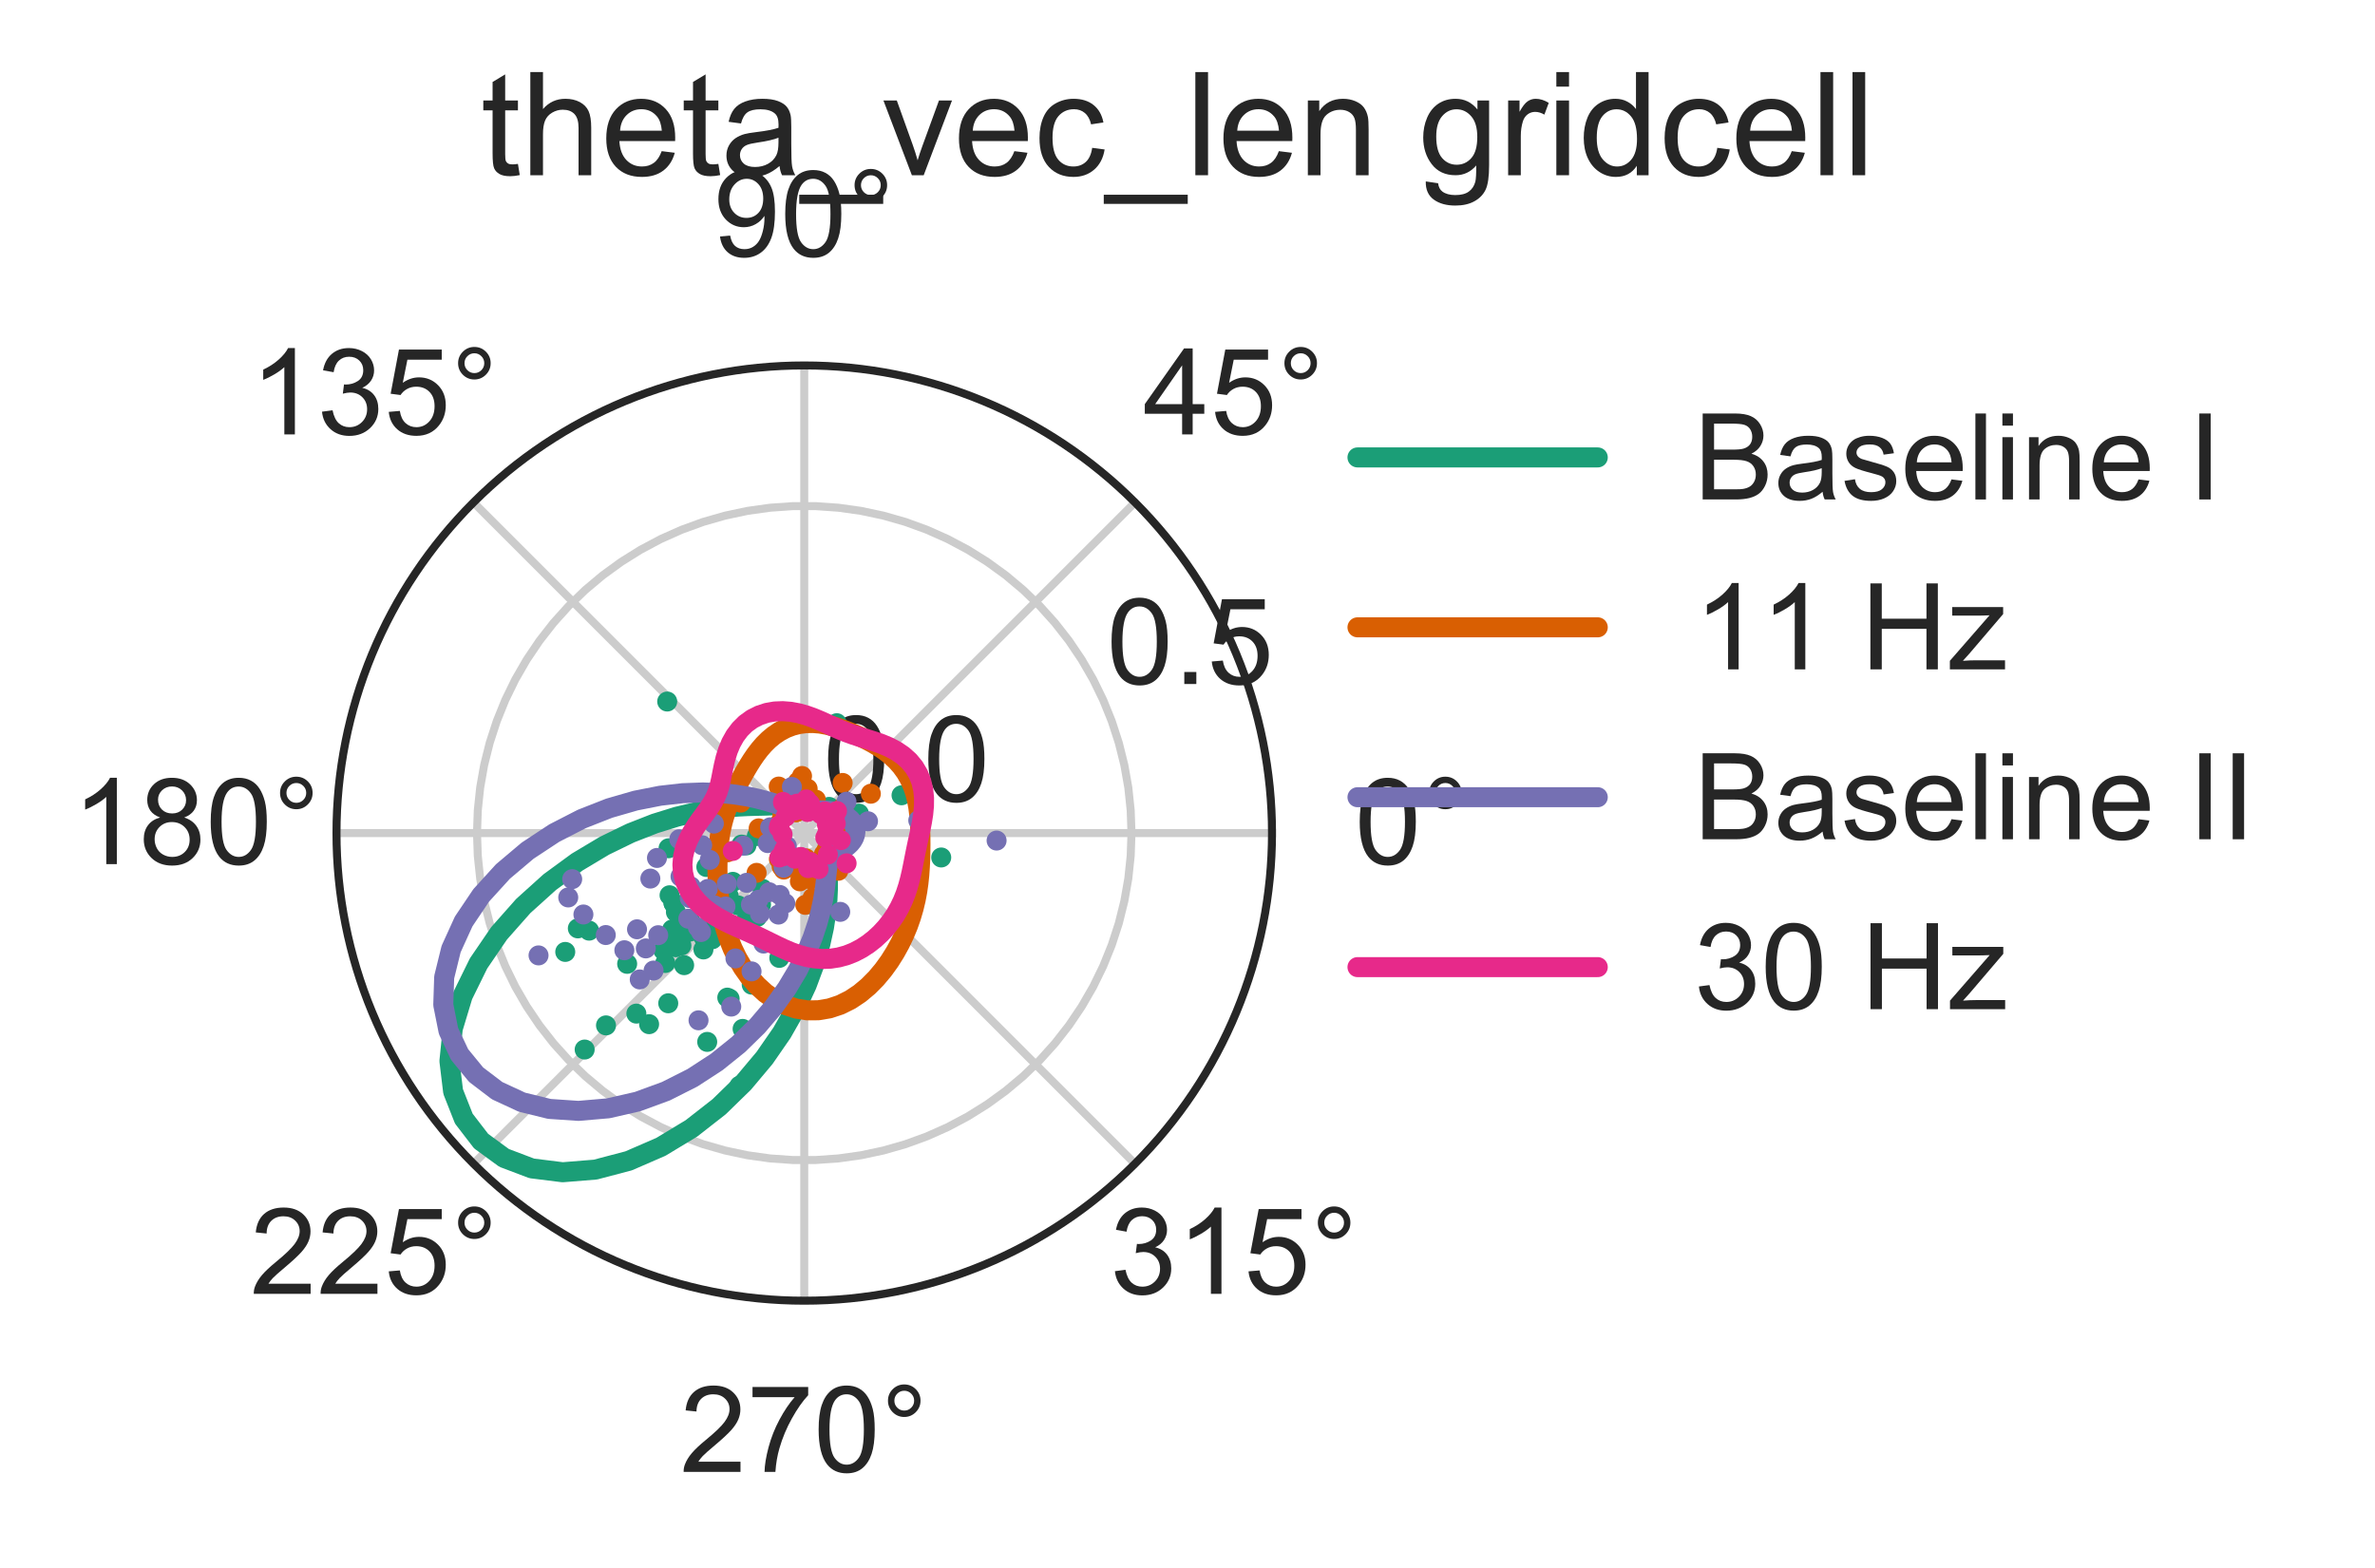 <?xml version="1.0" encoding="utf-8" standalone="no"?>
<!DOCTYPE svg PUBLIC "-//W3C//DTD SVG 1.1//EN"
  "http://www.w3.org/Graphics/SVG/1.1/DTD/svg11.dtd">
<!-- Created with matplotlib (https://matplotlib.org/) -->
<svg height="156.639pt" version="1.1" viewBox="0 0 237.217 156.639" width="237.217pt" xmlns="http://www.w3.org/2000/svg" xmlns:xlink="http://www.w3.org/1999/xlink">
 <defs>
  <style type="text/css">
*{stroke-linecap:butt;stroke-linejoin:round;}
  </style>
 </defs>
 <g id="figure_1">
  <g id="patch_1">
   <path d="M 0 156.639 
L 237.217 156.639 
L 237.217 -0 
L 0 -0 
z
" style="fill:none;"/>
  </g>
  <g id="axes_1">
   <g id="patch_2">
    <path d="M 127.049 83.232 
C 127.049 77.097 125.84 71.021 123.492 65.353 
C 121.145 59.685 117.703 54.534 113.365 50.196 
C 109.027 45.858 103.876 42.416 98.208 40.068 
C 92.54 37.721 86.464 36.512 80.329 36.512 
C 74.194 36.512 68.118 37.721 62.45 40.068 
C 56.782 42.416 51.631 45.858 47.293 50.196 
C 42.954 54.534 39.513 59.685 37.165 65.353 
C 34.817 71.021 33.609 77.097 33.609 83.232 
C 33.609 89.367 34.817 95.443 37.165 101.111 
C 39.513 106.779 42.954 111.93 47.293 116.268 
C 51.631 120.606 56.782 124.048 62.45 126.396 
C 68.118 128.743 74.194 129.952 80.329 129.952 
C 86.464 129.952 92.54 128.743 98.208 126.396 
C 103.876 124.048 109.027 120.606 113.365 116.268 
C 117.703 111.93 121.145 106.779 123.492 101.111 
C 125.84 95.443 127.049 89.367 127.049 83.232 
M 80.329 83.232 
C 80.329 83.232 80.329 83.232 80.329 83.232 
C 80.329 83.232 80.329 83.232 80.329 83.232 
C 80.329 83.232 80.329 83.232 80.329 83.232 
C 80.329 83.232 80.329 83.232 80.329 83.232 
C 80.329 83.232 80.329 83.232 80.329 83.232 
C 80.329 83.232 80.329 83.232 80.329 83.232 
C 80.329 83.232 80.329 83.232 80.329 83.232 
C 80.329 83.232 80.329 83.232 80.329 83.232 
C 80.329 83.232 80.329 83.232 80.329 83.232 
C 80.329 83.232 80.329 83.232 80.329 83.232 
C 80.329 83.232 80.329 83.232 80.329 83.232 
C 80.329 83.232 80.329 83.232 80.329 83.232 
C 80.329 83.232 80.329 83.232 80.329 83.232 
C 80.329 83.232 80.329 83.232 80.329 83.232 
C 80.329 83.232 80.329 83.232 80.329 83.232 
C 80.329 83.232 80.329 83.232 80.329 83.232 
M 127.049 83.232 
z
" style="fill:none;"/>
   </g>
   <g id="matplotlib.axis_1">
    <g id="xtick_1">
     <g id="line2d_1">
      <path clip-path="url(#p07b8da79e9)" d="M 80.329 83.232 
L 127.049 83.232 
" style="fill:none;stroke:#cccccc;stroke-linecap:round;stroke-width:0.8;"/>
     </g>
     <g id="text_1">
      <!-- 0° -->
      <defs>
       <path d="M 4.156 35.297 
Q 4.156 48 6.766 55.734 
Q 9.375 63.484 14.516 67.672 
Q 19.672 71.875 27.484 71.875 
Q 33.25 71.875 37.594 69.547 
Q 41.938 67.234 44.766 62.859 
Q 47.609 58.5 49.219 52.219 
Q 50.828 45.953 50.828 35.297 
Q 50.828 22.703 48.234 14.969 
Q 45.656 7.234 40.5 3 
Q 35.359 -1.219 27.484 -1.219 
Q 17.141 -1.219 11.234 6.203 
Q 4.156 15.141 4.156 35.297 
z
M 13.188 35.297 
Q 13.188 17.672 17.312 11.828 
Q 21.438 6 27.484 6 
Q 33.547 6 37.672 11.859 
Q 41.797 17.719 41.797 35.297 
Q 41.797 52.984 37.672 58.781 
Q 33.547 64.594 27.391 64.594 
Q 21.344 64.594 17.719 59.469 
Q 13.188 52.938 13.188 35.297 
z
" id="ArialMT-48"/>
       <path d="M 6.25 59.281 
Q 6.25 64.891 10.219 68.844 
Q 14.203 72.797 19.781 72.797 
Q 25.438 72.797 29.391 68.844 
Q 33.344 64.891 33.344 59.281 
Q 33.344 53.656 29.359 49.672 
Q 25.391 45.703 19.781 45.703 
Q 14.203 45.703 10.219 49.656 
Q 6.25 53.609 6.25 59.281 
z
M 11.578 59.281 
Q 11.578 55.859 13.984 53.438 
Q 16.406 51.031 19.828 51.031 
Q 23.188 51.031 25.609 53.438 
Q 28.031 55.859 28.031 59.281 
Q 28.031 62.703 25.609 65.109 
Q 23.188 67.531 19.828 67.531 
Q 16.406 67.531 13.984 65.109 
Q 11.578 62.703 11.578 59.281 
z
" id="ArialMT-176"/>
      </defs>
      <g style="fill:#262626;" transform="translate(135.313 86.334)scale(0.12 -0.12)">
       <use xlink:href="#ArialMT-48"/>
       <use x="55.615" xlink:href="#ArialMT-176"/>
      </g>
     </g>
    </g>
    <g id="xtick_2">
     <g id="line2d_2">
      <path clip-path="url(#p07b8da79e9)" d="M 80.329 83.232 
L 113.365 50.196 
" style="fill:none;stroke:#cccccc;stroke-linecap:round;stroke-width:0.8;"/>
     </g>
     <g id="text_2">
      <!-- 45° -->
      <defs>
       <path d="M 32.328 0 
L 32.328 17.141 
L 1.266 17.141 
L 1.266 25.203 
L 33.938 71.578 
L 41.109 71.578 
L 41.109 25.203 
L 50.781 25.203 
L 50.781 17.141 
L 41.109 17.141 
L 41.109 0 
z
M 32.328 25.203 
L 32.328 57.469 
L 9.906 25.203 
z
" id="ArialMT-52"/>
       <path d="M 4.156 18.75 
L 13.375 19.531 
Q 14.406 12.797 18.141 9.391 
Q 21.875 6 27.156 6 
Q 33.5 6 37.891 10.781 
Q 42.281 15.578 42.281 23.484 
Q 42.281 31 38.062 35.344 
Q 33.844 39.703 27 39.703 
Q 22.75 39.703 19.328 37.766 
Q 15.922 35.844 13.969 32.766 
L 5.719 33.844 
L 12.641 70.609 
L 48.25 70.609 
L 48.25 62.203 
L 19.672 62.203 
L 15.828 42.969 
Q 22.266 47.469 29.344 47.469 
Q 38.719 47.469 45.156 40.969 
Q 51.609 34.469 51.609 24.266 
Q 51.609 14.547 45.953 7.469 
Q 39.062 -1.219 27.156 -1.219 
Q 17.391 -1.219 11.203 4.25 
Q 5.031 9.719 4.156 18.75 
z
" id="ArialMT-53"/>
      </defs>
      <g style="fill:#262626;" transform="translate(114.192 43.399)scale(0.12 -0.12)">
       <use xlink:href="#ArialMT-52"/>
       <use x="55.615" xlink:href="#ArialMT-53"/>
       <use x="111.23" xlink:href="#ArialMT-176"/>
      </g>
     </g>
    </g>
    <g id="xtick_3">
     <g id="line2d_3">
      <path clip-path="url(#p07b8da79e9)" d="M 80.329 83.232 
L 80.329 36.512 
" style="fill:none;stroke:#cccccc;stroke-linecap:round;stroke-width:0.8;"/>
     </g>
     <g id="text_3">
      <!-- 90° -->
      <defs>
       <path d="M 5.469 16.547 
L 13.922 17.328 
Q 14.984 11.375 18.016 8.688 
Q 21.047 6 25.781 6 
Q 29.828 6 32.875 7.859 
Q 35.938 9.719 37.891 12.812 
Q 39.844 15.922 41.156 21.188 
Q 42.484 26.469 42.484 31.938 
Q 42.484 32.516 42.438 33.688 
Q 39.797 29.5 35.234 26.875 
Q 30.672 24.266 25.344 24.266 
Q 16.453 24.266 10.297 30.703 
Q 4.156 37.156 4.156 47.703 
Q 4.156 58.594 10.578 65.234 
Q 17 71.875 26.656 71.875 
Q 33.641 71.875 39.422 68.109 
Q 45.219 64.359 48.219 57.391 
Q 51.219 50.438 51.219 37.25 
Q 51.219 23.531 48.234 15.406 
Q 45.266 7.281 39.375 3.031 
Q 33.5 -1.219 25.594 -1.219 
Q 17.188 -1.219 11.859 3.438 
Q 6.547 8.109 5.469 16.547 
z
M 41.453 48.141 
Q 41.453 55.719 37.422 60.156 
Q 33.406 64.594 27.734 64.594 
Q 21.875 64.594 17.531 59.812 
Q 13.188 55.031 13.188 47.406 
Q 13.188 40.578 17.312 36.297 
Q 21.438 32.031 27.484 32.031 
Q 33.594 32.031 37.516 36.297 
Q 41.453 40.578 41.453 48.141 
z
" id="ArialMT-57"/>
      </defs>
      <g style="fill:#262626;" transform="translate(71.257 25.614)scale(0.12 -0.12)">
       <use xlink:href="#ArialMT-57"/>
       <use x="55.615" xlink:href="#ArialMT-48"/>
       <use x="111.23" xlink:href="#ArialMT-176"/>
      </g>
     </g>
    </g>
    <g id="xtick_4">
     <g id="line2d_4">
      <path clip-path="url(#p07b8da79e9)" d="M 80.329 83.232 
L 47.293 50.196 
" style="fill:none;stroke:#cccccc;stroke-linecap:round;stroke-width:0.8;"/>
     </g>
     <g id="text_4">
      <!-- 135° -->
      <defs>
       <path d="M 37.25 0 
L 28.469 0 
L 28.469 56 
Q 25.297 52.984 20.141 49.953 
Q 14.984 46.922 10.891 45.406 
L 10.891 53.906 
Q 18.266 57.375 23.781 62.297 
Q 29.297 67.234 31.594 71.875 
L 37.25 71.875 
z
" id="ArialMT-49"/>
       <path d="M 4.203 18.891 
L 12.984 20.062 
Q 14.5 12.594 18.141 9.297 
Q 21.781 6 27 6 
Q 33.203 6 37.469 10.297 
Q 41.75 14.594 41.75 20.953 
Q 41.75 27 37.797 30.922 
Q 33.844 34.859 27.734 34.859 
Q 25.25 34.859 21.531 33.891 
L 22.516 41.609 
Q 23.391 41.5 23.922 41.5 
Q 29.547 41.5 34.031 44.422 
Q 38.531 47.359 38.531 53.469 
Q 38.531 58.297 35.25 61.469 
Q 31.984 64.656 26.812 64.656 
Q 21.688 64.656 18.266 61.422 
Q 14.844 58.203 13.875 51.766 
L 5.078 53.328 
Q 6.688 62.156 12.391 67.016 
Q 18.109 71.875 26.609 71.875 
Q 32.469 71.875 37.391 69.359 
Q 42.328 66.844 44.938 62.5 
Q 47.562 58.156 47.562 53.266 
Q 47.562 48.641 45.062 44.828 
Q 42.578 41.016 37.703 38.766 
Q 44.047 37.312 47.562 32.688 
Q 51.078 28.078 51.078 21.141 
Q 51.078 11.766 44.234 5.25 
Q 37.406 -1.266 26.953 -1.266 
Q 17.531 -1.266 11.297 4.344 
Q 5.078 9.969 4.203 18.891 
z
" id="ArialMT-51"/>
      </defs>
      <g style="fill:#262626;" transform="translate(24.984 43.399)scale(0.12 -0.12)">
       <use xlink:href="#ArialMT-49"/>
       <use x="55.615" xlink:href="#ArialMT-51"/>
       <use x="111.23" xlink:href="#ArialMT-53"/>
       <use x="166.846" xlink:href="#ArialMT-176"/>
      </g>
     </g>
    </g>
    <g id="xtick_5">
     <g id="line2d_5">
      <path clip-path="url(#p07b8da79e9)" d="M 80.329 83.232 
L 33.609 83.232 
" style="fill:none;stroke:#cccccc;stroke-linecap:round;stroke-width:0.8;"/>
     </g>
     <g id="text_5">
      <!-- 180° -->
      <defs>
       <path d="M 17.672 38.812 
Q 12.203 40.828 9.562 44.531 
Q 6.938 48.25 6.938 53.422 
Q 6.938 61.234 12.547 66.547 
Q 18.172 71.875 27.484 71.875 
Q 36.859 71.875 42.578 66.422 
Q 48.297 60.984 48.297 53.172 
Q 48.297 48.188 45.672 44.5 
Q 43.062 40.828 37.75 38.812 
Q 44.344 36.672 47.781 31.875 
Q 51.219 27.094 51.219 20.453 
Q 51.219 11.281 44.719 5.031 
Q 38.234 -1.219 27.641 -1.219 
Q 17.047 -1.219 10.547 5.047 
Q 4.047 11.328 4.047 20.703 
Q 4.047 27.688 7.594 32.391 
Q 11.141 37.109 17.672 38.812 
z
M 15.922 53.719 
Q 15.922 48.641 19.188 45.406 
Q 22.469 42.188 27.688 42.188 
Q 32.766 42.188 36.016 45.375 
Q 39.266 48.578 39.266 53.219 
Q 39.266 58.062 35.906 61.359 
Q 32.562 64.656 27.594 64.656 
Q 22.562 64.656 19.234 61.422 
Q 15.922 58.203 15.922 53.719 
z
M 13.094 20.656 
Q 13.094 16.891 14.875 13.375 
Q 16.656 9.859 20.172 7.922 
Q 23.688 6 27.734 6 
Q 34.031 6 38.125 10.047 
Q 42.234 14.109 42.234 20.359 
Q 42.234 26.703 38.016 30.859 
Q 33.797 35.016 27.438 35.016 
Q 21.234 35.016 17.156 30.906 
Q 13.094 26.812 13.094 20.656 
z
" id="ArialMT-56"/>
      </defs>
      <g style="fill:#262626;" transform="translate(7.2 86.334)scale(0.12 -0.12)">
       <use xlink:href="#ArialMT-49"/>
       <use x="55.615" xlink:href="#ArialMT-56"/>
       <use x="111.23" xlink:href="#ArialMT-48"/>
       <use x="166.846" xlink:href="#ArialMT-176"/>
      </g>
     </g>
    </g>
    <g id="xtick_6">
     <g id="line2d_6">
      <path clip-path="url(#p07b8da79e9)" d="M 80.329 83.232 
L 47.293 116.268 
" style="fill:none;stroke:#cccccc;stroke-linecap:round;stroke-width:0.8;"/>
     </g>
     <g id="text_6">
      <!-- 225° -->
      <defs>
       <path d="M 50.344 8.453 
L 50.344 0 
L 3.031 0 
Q 2.938 3.172 4.047 6.109 
Q 5.859 10.938 9.828 15.625 
Q 13.812 20.312 21.344 26.469 
Q 33.016 36.031 37.109 41.625 
Q 41.219 47.219 41.219 52.203 
Q 41.219 57.422 37.469 61 
Q 33.734 64.594 27.734 64.594 
Q 21.391 64.594 17.578 60.781 
Q 13.766 56.984 13.719 50.25 
L 4.688 51.172 
Q 5.609 61.281 11.656 66.578 
Q 17.719 71.875 27.938 71.875 
Q 38.234 71.875 44.234 66.156 
Q 50.25 60.453 50.25 52 
Q 50.25 47.703 48.484 43.547 
Q 46.734 39.406 42.656 34.812 
Q 38.578 30.219 29.109 22.219 
Q 21.188 15.578 18.938 13.203 
Q 16.703 10.844 15.234 8.453 
z
" id="ArialMT-50"/>
      </defs>
      <g style="fill:#262626;" transform="translate(24.984 129.27)scale(0.12 -0.12)">
       <use xlink:href="#ArialMT-50"/>
       <use x="55.615" xlink:href="#ArialMT-50"/>
       <use x="111.23" xlink:href="#ArialMT-53"/>
       <use x="166.846" xlink:href="#ArialMT-176"/>
      </g>
     </g>
    </g>
    <g id="xtick_7">
     <g id="line2d_7">
      <path clip-path="url(#p07b8da79e9)" d="M 80.329 83.232 
L 80.329 129.952 
" style="fill:none;stroke:#cccccc;stroke-linecap:round;stroke-width:0.8;"/>
     </g>
     <g id="text_7">
      <!-- 270° -->
      <defs>
       <path d="M 4.734 62.203 
L 4.734 70.656 
L 51.078 70.656 
L 51.078 63.812 
Q 44.234 56.547 37.516 44.484 
Q 30.812 32.422 27.156 19.672 
Q 24.516 10.688 23.781 0 
L 14.75 0 
Q 14.891 8.453 18.062 20.406 
Q 21.234 32.375 27.172 43.484 
Q 33.109 54.594 39.797 62.203 
z
" id="ArialMT-55"/>
      </defs>
      <g style="fill:#262626;" transform="translate(67.92 147.054)scale(0.12 -0.12)">
       <use xlink:href="#ArialMT-50"/>
       <use x="55.615" xlink:href="#ArialMT-55"/>
       <use x="111.23" xlink:href="#ArialMT-48"/>
       <use x="166.846" xlink:href="#ArialMT-176"/>
      </g>
     </g>
    </g>
    <g id="xtick_8">
     <g id="line2d_8">
      <path clip-path="url(#p07b8da79e9)" d="M 80.329 83.232 
L 113.365 116.268 
" style="fill:none;stroke:#cccccc;stroke-linecap:round;stroke-width:0.8;"/>
     </g>
     <g id="text_8">
      <!-- 315° -->
      <g style="fill:#262626;" transform="translate(110.856 129.27)scale(0.12 -0.12)">
       <use xlink:href="#ArialMT-51"/>
       <use x="55.615" xlink:href="#ArialMT-49"/>
       <use x="111.23" xlink:href="#ArialMT-53"/>
       <use x="166.846" xlink:href="#ArialMT-176"/>
      </g>
     </g>
    </g>
   </g>
   <g id="matplotlib.axis_2">
    <g id="ytick_1">
     <g id="line2d_9">
      <path clip-path="url(#p07b8da79e9)" d="M 82.371 83.232 
L 82.248 82.534 
L 81.893 81.919 
L 81.35 81.463 
L 80.683 81.221 
L 79.974 81.221 
L 79.308 81.463 
L 78.764 81.919 
L 78.41 82.534 
L 78.287 83.232 
L 78.41 83.93 
L 78.764 84.545 
L 79.308 85.001 
L 79.974 85.243 
L 80.683 85.243 
L 81.35 85.001 
L 81.893 84.545 
L 82.248 83.93 
L 82.371 83.232 
L 82.371 83.232 
" style="fill:none;stroke:#cccccc;stroke-linecap:round;stroke-width:0.8;"/>
     </g>
     <g id="text_9">
      <!-- 0.0 -->
      <defs>
       <path d="M 9.078 0 
L 9.078 10.016 
L 19.094 10.016 
L 19.094 0 
z
" id="ArialMT-46"/>
      </defs>
      <g style="fill:#262626;" transform="translate(82.215 80.066)scale(0.12 -0.12)">
       <use xlink:href="#ArialMT-48"/>
       <use x="55.615" xlink:href="#ArialMT-46"/>
       <use x="83.398" xlink:href="#ArialMT-48"/>
      </g>
     </g>
    </g>
    <g id="ytick_2">
     <g id="line2d_10">
      <path clip-path="url(#p07b8da79e9)" d="M 113.014 83.232 
L 112.934 80.952 
L 112.696 78.683 
L 112.3 76.436 
L 111.748 74.223 
L 111.043 72.053 
L 110.188 69.938 
L 109.188 67.887 
L 108.047 65.911 
L 106.772 64.02 
L 105.367 62.222 
L 103.841 60.527 
L 102.2 58.942 
L 100.452 57.476 
L 98.606 56.135 
L 96.671 54.926 
L 94.657 53.855 
L 92.573 52.927 
L 90.429 52.146 
L 88.236 51.518 
L 86.005 51.043 
L 83.745 50.726 
L 81.469 50.567 
L 79.188 50.567 
L 76.912 50.726 
L 74.653 51.043 
L 72.421 51.518 
L 70.228 52.146 
L 68.085 52.927 
L 66 53.855 
L 63.986 54.926 
L 62.051 56.135 
L 60.206 57.476 
L 58.458 58.942 
L 56.817 60.527 
L 55.29 62.222 
L 53.886 64.02 
L 52.61 65.911 
L 51.469 67.887 
L 50.469 69.938 
L 49.615 72.053 
L 48.91 74.223 
L 48.358 76.436 
L 47.961 78.683 
L 47.723 80.952 
L 47.643 83.232 
L 47.723 85.512 
L 47.961 87.781 
L 48.358 90.028 
L 48.91 92.241 
L 49.615 94.411 
L 50.469 96.526 
L 51.469 98.577 
L 52.61 100.553 
L 53.886 102.444 
L 55.29 104.242 
L 56.817 105.937 
L 58.458 107.522 
L 60.206 108.988 
L 62.051 110.329 
L 63.986 111.538 
L 66 112.609 
L 68.085 113.537 
L 70.228 114.318 
L 72.421 114.946 
L 74.653 115.421 
L 76.912 115.738 
L 79.188 115.897 
L 81.469 115.897 
L 83.745 115.738 
L 86.005 115.421 
L 88.236 114.946 
L 90.429 114.318 
L 92.573 113.537 
L 94.657 112.609 
L 96.671 111.538 
L 98.606 110.329 
L 100.452 108.988 
L 102.2 107.522 
L 103.841 105.937 
L 105.367 104.242 
L 106.772 102.444 
L 108.047 100.553 
L 109.188 98.577 
L 110.188 96.526 
L 111.043 94.411 
L 111.748 92.241 
L 112.3 90.028 
L 112.696 87.781 
L 112.934 85.512 
L 113.014 83.232 
L 113.014 83.232 
" style="fill:none;stroke:#cccccc;stroke-linecap:round;stroke-width:0.8;"/>
     </g>
     <g id="text_10">
      <!-- 0.5 -->
      <g style="fill:#262626;" transform="translate(110.526 68.339)scale(0.12 -0.12)">
       <use xlink:href="#ArialMT-48"/>
       <use x="55.615" xlink:href="#ArialMT-46"/>
       <use x="83.398" xlink:href="#ArialMT-53"/>
      </g>
     </g>
    </g>
   </g>
   <g id="line2d_11">
    <path clip-path="url(#p07b8da79e9)" d="M 62.972 83.232 
L 60.366 84.501 
L 57.647 86.127 
L 54.91 88.131 
L 52.271 90.512 
L 49.857 93.24 
L 47.798 96.255 
L 46.218 99.469 
L 45.223 102.764 
L 44.89 106.007 
L 45.258 109.054 
L 46.327 111.763 
L 48.053 114.007 
L 50.352 115.686 
L 53.112 116.733 
L 56.198 117.119 
L 59.468 116.854 
L 62.782 115.982 
L 66.013 114.579 
L 69.055 112.741 
L 71.827 110.574 
L 74.274 108.189 
L 76.368 105.693 
L 78.104 103.182 
L 79.495 100.736 
L 80.57 98.421 
L 81.366 96.284 
L 81.928 94.356 
L 82.3 92.652 
L 82.525 91.175 
L 82.643 89.918 
L 82.689 88.866 
L 82.691 87.998 
L 82.673 87.292 
L 82.651 86.723 
L 82.639 86.267 
L 82.643 85.903 
L 82.67 85.61 
L 82.719 85.37 
L 82.79 85.168 
L 82.882 84.99 
L 82.99 84.825 
L 83.11 84.666 
L 83.237 84.505 
L 83.365 84.337 
L 83.49 84.16 
L 83.606 83.972 
L 83.707 83.773 
L 83.79 83.563 
L 83.852 83.344 
L 83.888 83.119 
L 83.897 82.891 
L 83.878 82.664 
L 83.831 82.441 
L 83.757 82.225 
L 83.658 82.02 
L 83.537 81.828 
L 83.397 81.65 
L 83.242 81.488 
L 83.077 81.34 
L 82.904 81.207 
L 82.728 81.086 
L 82.549 80.976 
L 82.37 80.876 
L 82.191 80.785 
L 82.012 80.702 
L 81.832 80.628 
L 81.652 80.563 
L 81.47 80.507 
L 81.287 80.462 
L 81.104 80.428 
L 80.92 80.405 
L 80.737 80.392 
L 80.555 80.386 
L 80.374 80.386 
L 80.193 80.389 
L 80.012 80.392 
L 79.828 80.394 
L 79.64 80.394 
L 79.446 80.392 
L 79.243 80.389 
L 79.029 80.386 
L 78.803 80.385 
L 78.564 80.388 
L 78.31 80.396 
L 78.036 80.41 
L 77.739 80.428 
L 77.409 80.448 
L 77.035 80.468 
L 76.597 80.485 
L 76.076 80.499 
L 75.442 80.513 
L 74.666 80.536 
L 73.714 80.584 
L 72.553 80.678 
L 71.156 80.852 
L 69.5 81.145 
L 67.577 81.605 
L 65.392 82.283 
L 62.972 83.232 
" style="fill:none;stroke:#1b9e77;stroke-linecap:round;stroke-width:2;"/>
   </g>
   <g id="line2d_12">
    <defs>
     <path d="M 0 0.5 
C 0.133 0.5 0.26 0.447 0.354 0.354 
C 0.447 0.26 0.5 0.133 0.5 0 
C 0.5 -0.133 0.447 -0.26 0.354 -0.354 
C 0.26 -0.447 0.133 -0.5 0 -0.5 
C -0.133 -0.5 -0.26 -0.447 -0.354 -0.354 
C -0.447 -0.26 -0.5 -0.133 -0.5 0 
C -0.5 0.133 -0.447 0.26 -0.354 0.354 
C -0.26 0.447 -0.133 0.5 0 0.5 
z
" id="mccc1602e82" style="stroke:#1b9e77;"/>
    </defs>
    <g clip-path="url(#p07b8da79e9)">
     <use style="fill:#1b9e77;stroke:#1b9e77;" x="57.715" xlink:href="#mccc1602e82" y="92.754"/>
     <use style="fill:#1b9e77;stroke:#1b9e77;" x="66.536" xlink:href="#mccc1602e82" y="94.231"/>
     <use style="fill:#1b9e77;stroke:#1b9e77;" x="66.778" xlink:href="#mccc1602e82" y="84.749"/>
     <use style="fill:#1b9e77;stroke:#1b9e77;" x="67.804" xlink:href="#mccc1602e82" y="93.677"/>
     <use style="fill:#1b9e77;stroke:#1b9e77;" x="64.833" xlink:href="#mccc1602e82" y="102.325"/>
     <use style="fill:#1b9e77;stroke:#1b9e77;" x="71.138" xlink:href="#mccc1602e82" y="93.844"/>
     <use style="fill:#1b9e77;stroke:#1b9e77;" x="63.56" xlink:href="#mccc1602e82" y="101.269"/>
     <use style="fill:#1b9e77;stroke:#1b9e77;" x="76.013" xlink:href="#mccc1602e82" y="90.374"/>
     <use style="fill:#1b9e77;stroke:#1b9e77;" x="70.26" xlink:href="#mccc1602e82" y="94.859"/>
     <use style="fill:#1b9e77;stroke:#1b9e77;" x="66.24" xlink:href="#mccc1602e82" y="94.916"/>
     <use style="fill:#1b9e77;stroke:#1b9e77;" x="68.061" xlink:href="#mccc1602e82" y="94.462"/>
     <use style="fill:#1b9e77;stroke:#1b9e77;" x="68.069" xlink:href="#mccc1602e82" y="93.517"/>
     <use style="fill:#1b9e77;stroke:#1b9e77;" x="73.2" xlink:href="#mccc1602e82" y="88.105"/>
     <use style="fill:#1b9e77;stroke:#1b9e77;" x="67.772" xlink:href="#mccc1602e82" y="94.276"/>
     <use style="fill:#1b9e77;stroke:#1b9e77;" x="69.742" xlink:href="#mccc1602e82" y="93.074"/>
     <use style="fill:#1b9e77;stroke:#1b9e77;" x="67.512" xlink:href="#mccc1602e82" y="91.127"/>
     <use style="fill:#1b9e77;stroke:#1b9e77;" x="74.558" xlink:href="#mccc1602e82" y="84.46"/>
     <use style="fill:#1b9e77;stroke:#1b9e77;" x="58.397" xlink:href="#mccc1602e82" y="104.859"/>
     <use style="fill:#1b9e77;stroke:#1b9e77;" x="75.083" xlink:href="#mccc1602e82" y="98.376"/>
     <use style="fill:#1b9e77;stroke:#1b9e77;" x="67.266" xlink:href="#mccc1602e82" y="90.2"/>
     <use style="fill:#1b9e77;stroke:#1b9e77;" x="78.866" xlink:href="#mccc1602e82" y="86.212"/>
     <use style="fill:#1b9e77;stroke:#1b9e77;" x="68.441" xlink:href="#mccc1602e82" y="91.941"/>
     <use style="fill:#1b9e77;stroke:#1b9e77;" x="70.201" xlink:href="#mccc1602e82" y="89.426"/>
     <use style="fill:#1b9e77;stroke:#1b9e77;" x="75.043" xlink:href="#mccc1602e82" y="91.566"/>
     <use style="fill:#1b9e77;stroke:#1b9e77;" x="66.745" xlink:href="#mccc1602e82" y="100.237"/>
     <use style="fill:#1b9e77;stroke:#1b9e77;" x="68.232" xlink:href="#mccc1602e82" y="92.688"/>
     <use style="fill:#1b9e77;stroke:#1b9e77;" x="68.96" xlink:href="#mccc1602e82" y="92.079"/>
     <use style="fill:#1b9e77;stroke:#1b9e77;" x="74.066" xlink:href="#mccc1602e82" y="84.383"/>
     <use style="fill:#1b9e77;stroke:#1b9e77;" x="75.593" xlink:href="#mccc1602e82" y="83.526"/>
     <use style="fill:#1b9e77;stroke:#1b9e77;" x="67.138" xlink:href="#mccc1602e82" y="92.864"/>
     <use style="fill:#1b9e77;stroke:#1b9e77;" x="83.05" xlink:href="#mccc1602e82" y="85.757"/>
     <use style="fill:#1b9e77;stroke:#1b9e77;" x="67.282" xlink:href="#mccc1602e82" y="90.271"/>
     <use style="fill:#1b9e77;stroke:#1b9e77;" x="58.841" xlink:href="#mccc1602e82" y="92.98"/>
     <use style="fill:#1b9e77;stroke:#1b9e77;" x="71.091" xlink:href="#mccc1602e82" y="89.236"/>
     <use style="fill:#1b9e77;stroke:#1b9e77;" x="72.771" xlink:href="#mccc1602e82" y="89.485"/>
     <use style="fill:#1b9e77;stroke:#1b9e77;" x="90.046" xlink:href="#mccc1602e82" y="79.457"/>
     <use style="fill:#1b9e77;stroke:#1b9e77;" x="68.866" xlink:href="#mccc1602e82" y="93.085"/>
     <use style="fill:#1b9e77;stroke:#1b9e77;" x="71.56" xlink:href="#mccc1602e82" y="92.225"/>
     <use style="fill:#1b9e77;stroke:#1b9e77;" x="56.458" xlink:href="#mccc1602e82" y="95.105"/>
     <use style="fill:#1b9e77;stroke:#1b9e77;" x="60.528" xlink:href="#mccc1602e82" y="102.446"/>
     <use style="fill:#1b9e77;stroke:#1b9e77;" x="85.788" xlink:href="#mccc1602e82" y="81.288"/>
     <use style="fill:#1b9e77;stroke:#1b9e77;" x="74.499" xlink:href="#mccc1602e82" y="92.002"/>
     <use style="fill:#1b9e77;stroke:#1b9e77;" x="70.179" xlink:href="#mccc1602e82" y="92.715"/>
     <use style="fill:#1b9e77;stroke:#1b9e77;" x="70.637" xlink:href="#mccc1602e82" y="104.095"/>
     <use style="fill:#1b9e77;stroke:#1b9e77;" x="74.174" xlink:href="#mccc1602e82" y="102.797"/>
     <use style="fill:#1b9e77;stroke:#1b9e77;" x="72.876" xlink:href="#mccc1602e82" y="99.784"/>
     <use style="fill:#1b9e77;stroke:#1b9e77;" x="73.861" xlink:href="#mccc1602e82" y="108.482"/>
     <use style="fill:#1b9e77;stroke:#1b9e77;" x="72.643" xlink:href="#mccc1602e82" y="99.671"/>
     <use style="fill:#1b9e77;stroke:#1b9e77;" x="68.333" xlink:href="#mccc1602e82" y="96.429"/>
     <use style="fill:#1b9e77;stroke:#1b9e77;" x="67.474" xlink:href="#mccc1602e82" y="94.637"/>
     <use style="fill:#1b9e77;stroke:#1b9e77;" x="83.577" xlink:href="#mccc1602e82" y="72.255"/>
     <use style="fill:#1b9e77;stroke:#1b9e77;" x="94.011" xlink:href="#mccc1602e82" y="85.67"/>
     <use style="fill:#1b9e77;stroke:#1b9e77;" x="62.641" xlink:href="#mccc1602e82" y="96.297"/>
     <use style="fill:#1b9e77;stroke:#1b9e77;" x="70.274" xlink:href="#mccc1602e82" y="93.636"/>
     <use style="fill:#1b9e77;stroke:#1b9e77;" x="76.151" xlink:href="#mccc1602e82" y="88.8"/>
     <use style="fill:#1b9e77;stroke:#1b9e77;" x="72.141" xlink:href="#mccc1602e82" y="89.919"/>
     <use style="fill:#1b9e77;stroke:#1b9e77;" x="66.447" xlink:href="#mccc1602e82" y="96.21"/>
     <use style="fill:#1b9e77;stroke:#1b9e77;" x="77.838" xlink:href="#mccc1602e82" y="95.703"/>
     <use style="fill:#1b9e77;stroke:#1b9e77;" x="73.722" xlink:href="#mccc1602e82" y="90.46"/>
     <use style="fill:#1b9e77;stroke:#1b9e77;" x="82.815" xlink:href="#mccc1602e82" y="80.617"/>
     <use style="fill:#1b9e77;stroke:#1b9e77;" x="66.876" xlink:href="#mccc1602e82" y="89.446"/>
     <use style="fill:#1b9e77;stroke:#1b9e77;" x="70.55" xlink:href="#mccc1602e82" y="86.62"/>
     <use style="fill:#1b9e77;stroke:#1b9e77;" x="75.621" xlink:href="#mccc1602e82" y="91.617"/>
     <use style="fill:#1b9e77;stroke:#1b9e77;" x="80.961" xlink:href="#mccc1602e82" y="90.35"/>
     <use style="fill:#1b9e77;stroke:#1b9e77;" x="85.169" xlink:href="#mccc1602e82" y="81.775"/>
     <use style="fill:#1b9e77;stroke:#1b9e77;" x="66.641" xlink:href="#mccc1602e82" y="70.089"/>
    </g>
   </g>
   <g id="line2d_13">
    <path clip-path="url(#p07b8da79e9)" d="M 71.948 83.232 
L 71.862 83.77 
L 71.791 84.322 
L 71.736 84.888 
L 71.695 85.472 
L 71.669 86.076 
L 71.659 86.703 
L 71.664 87.356 
L 71.689 88.039 
L 71.735 88.755 
L 71.807 89.506 
L 71.912 90.295 
L 72.054 91.122 
L 72.243 91.986 
L 72.487 92.885 
L 72.794 93.813 
L 73.175 94.761 
L 73.639 95.718 
L 74.194 96.665 
L 74.846 97.582 
L 75.599 98.443 
L 76.45 99.219 
L 77.393 99.882 
L 78.414 100.404 
L 79.494 100.762 
L 80.61 100.942 
L 81.736 100.936 
L 82.847 100.748 
L 83.919 100.392 
L 84.934 99.888 
L 85.876 99.261 
L 86.74 98.538 
L 87.522 97.746 
L 88.224 96.907 
L 88.85 96.04 
L 89.405 95.158 
L 89.894 94.271 
L 90.32 93.383 
L 90.687 92.499 
L 90.997 91.621 
L 91.252 90.752 
L 91.458 89.895 
L 91.617 89.051 
L 91.735 88.224 
L 91.82 87.414 
L 91.876 86.623 
L 91.912 85.848 
L 91.93 85.088 
L 91.937 84.34 
L 91.931 83.6 
L 91.912 82.864 
L 91.875 82.129 
L 91.815 81.394 
L 91.722 80.659 
L 91.586 79.926 
L 91.4 79.202 
L 91.154 78.494 
L 90.844 77.811 
L 90.469 77.161 
L 90.03 76.554 
L 89.533 75.994 
L 88.988 75.484 
L 88.406 75.026 
L 87.797 74.614 
L 87.17 74.242 
L 86.534 73.905 
L 85.893 73.595 
L 85.247 73.308 
L 84.597 73.042 
L 83.939 72.8 
L 83.271 72.589 
L 82.592 72.417 
L 81.901 72.295 
L 81.203 72.236 
L 80.503 72.249 
L 79.81 72.34 
L 79.133 72.512 
L 78.483 72.764 
L 77.868 73.089 
L 77.295 73.476 
L 76.769 73.915 
L 76.291 74.391 
L 75.86 74.891 
L 75.471 75.403 
L 75.12 75.917 
L 74.799 76.425 
L 74.503 76.925 
L 74.225 77.413 
L 73.963 77.89 
L 73.712 78.36 
L 73.471 78.825 
L 73.242 79.289 
L 73.025 79.755 
L 72.821 80.226 
L 72.633 80.704 
L 72.461 81.191 
L 72.307 81.686 
L 72.17 82.191 
L 72.05 82.706 
L 71.948 83.232 
" style="fill:none;stroke:#d95f02;stroke-linecap:round;stroke-width:2;"/>
   </g>
   <g id="line2d_14">
    <defs>
     <path d="M 0 0.5 
C 0.133 0.5 0.26 0.447 0.354 0.354 
C 0.447 0.26 0.5 0.133 0.5 0 
C 0.5 -0.133 0.447 -0.26 0.354 -0.354 
C 0.26 -0.447 0.133 -0.5 0 -0.5 
C -0.133 -0.5 -0.26 -0.447 -0.354 -0.354 
C -0.447 -0.26 -0.5 -0.133 -0.5 0 
C -0.5 0.133 -0.447 0.26 -0.354 0.354 
C -0.26 0.447 -0.133 0.5 0 0.5 
z
" id="m047f4317f4" style="stroke:#d95f02;"/>
    </defs>
    <g clip-path="url(#p07b8da79e9)">
     <use style="fill:#d95f02;stroke:#d95f02;" x="81.694" xlink:href="#m047f4317f4" y="87.158"/>
     <use style="fill:#d95f02;stroke:#d95f02;" x="80.433" xlink:href="#m047f4317f4" y="90.405"/>
     <use style="fill:#d95f02;stroke:#d95f02;" x="79.522" xlink:href="#m047f4317f4" y="81.16"/>
     <use style="fill:#d95f02;stroke:#d95f02;" x="77.782" xlink:href="#m047f4317f4" y="78.585"/>
     <use style="fill:#d95f02;stroke:#d95f02;" x="80.481" xlink:href="#m047f4317f4" y="85.75"/>
     <use style="fill:#d95f02;stroke:#d95f02;" x="83.426" xlink:href="#m047f4317f4" y="84.966"/>
     <use style="fill:#d95f02;stroke:#d95f02;" x="82.502" xlink:href="#m047f4317f4" y="85.491"/>
     <use style="fill:#d95f02;stroke:#d95f02;" x="83.736" xlink:href="#m047f4317f4" y="86.997"/>
     <use style="fill:#d95f02;stroke:#d95f02;" x="80.007" xlink:href="#m047f4317f4" y="86.546"/>
     <use style="fill:#d95f02;stroke:#d95f02;" x="83.427" xlink:href="#m047f4317f4" y="85.186"/>
     <use style="fill:#d95f02;stroke:#d95f02;" x="83.269" xlink:href="#m047f4317f4" y="86.985"/>
     <use style="fill:#d95f02;stroke:#d95f02;" x="82.647" xlink:href="#m047f4317f4" y="85.564"/>
     <use style="fill:#d95f02;stroke:#d95f02;" x="78.87" xlink:href="#m047f4317f4" y="86.651"/>
     <use style="fill:#d95f02;stroke:#d95f02;" x="82.292" xlink:href="#m047f4317f4" y="85.336"/>
     <use style="fill:#d95f02;stroke:#d95f02;" x="75.776" xlink:href="#m047f4317f4" y="82.763"/>
     <use style="fill:#d95f02;stroke:#d95f02;" x="80.656" xlink:href="#m047f4317f4" y="79.541"/>
     <use style="fill:#d95f02;stroke:#d95f02;" x="80.107" xlink:href="#m047f4317f4" y="77.529"/>
     <use style="fill:#d95f02;stroke:#d95f02;" x="81.16" xlink:href="#m047f4317f4" y="89.704"/>
     <use style="fill:#d95f02;stroke:#d95f02;" x="72.647" xlink:href="#m047f4317f4" y="85.155"/>
     <use style="fill:#d95f02;stroke:#d95f02;" x="73.99" xlink:href="#m047f4317f4" y="80.19"/>
     <use style="fill:#d95f02;stroke:#d95f02;" x="84.646" xlink:href="#m047f4317f4" y="82.917"/>
     <use style="fill:#d95f02;stroke:#d95f02;" x="81.166" xlink:href="#m047f4317f4" y="80.567"/>
     <use style="fill:#d95f02;stroke:#d95f02;" x="81.135" xlink:href="#m047f4317f4" y="80.696"/>
     <use style="fill:#d95f02;stroke:#d95f02;" x="83.184" xlink:href="#m047f4317f4" y="83.889"/>
     <use style="fill:#d95f02;stroke:#d95f02;" x="81.488" xlink:href="#m047f4317f4" y="79.897"/>
     <use style="fill:#d95f02;stroke:#d95f02;" x="83.877" xlink:href="#m047f4317f4" y="84.055"/>
     <use style="fill:#d95f02;stroke:#d95f02;" x="80.668" xlink:href="#m047f4317f4" y="78.799"/>
     <use style="fill:#d95f02;stroke:#d95f02;" x="84.259" xlink:href="#m047f4317f4" y="80.584"/>
     <use style="fill:#d95f02;stroke:#d95f02;" x="83.544" xlink:href="#m047f4317f4" y="82.106"/>
     <use style="fill:#d95f02;stroke:#d95f02;" x="78.134" xlink:href="#m047f4317f4" y="79.661"/>
     <use style="fill:#d95f02;stroke:#d95f02;" x="79.712" xlink:href="#m047f4317f4" y="80.732"/>
     <use style="fill:#d95f02;stroke:#d95f02;" x="79.701" xlink:href="#m047f4317f4" y="78.099"/>
     <use style="fill:#d95f02;stroke:#d95f02;" x="80.326" xlink:href="#m047f4317f4" y="80.671"/>
     <use style="fill:#d95f02;stroke:#d95f02;" x="82.915" xlink:href="#m047f4317f4" y="81.743"/>
     <use style="fill:#d95f02;stroke:#d95f02;" x="83.758" xlink:href="#m047f4317f4" y="86.13"/>
     <use style="fill:#d95f02;stroke:#d95f02;" x="81.481" xlink:href="#m047f4317f4" y="86.249"/>
     <use style="fill:#d95f02;stroke:#d95f02;" x="82.595" xlink:href="#m047f4317f4" y="84.8"/>
     <use style="fill:#d95f02;stroke:#d95f02;" x="79.893" xlink:href="#m047f4317f4" y="88.053"/>
     <use style="fill:#d95f02;stroke:#d95f02;" x="77.796" xlink:href="#m047f4317f4" y="85.835"/>
     <use style="fill:#d95f02;stroke:#d95f02;" x="83.438" xlink:href="#m047f4317f4" y="82.948"/>
     <use style="fill:#d95f02;stroke:#d95f02;" x="80.703" xlink:href="#m047f4317f4" y="86.309"/>
     <use style="fill:#d95f02;stroke:#d95f02;" x="77.925" xlink:href="#m047f4317f4" y="82.155"/>
     <use style="fill:#d95f02;stroke:#d95f02;" x="82.311" xlink:href="#m047f4317f4" y="81.196"/>
     <use style="fill:#d95f02;stroke:#d95f02;" x="83.718" xlink:href="#m047f4317f4" y="83.119"/>
     <use style="fill:#d95f02;stroke:#d95f02;" x="86.981" xlink:href="#m047f4317f4" y="79.3"/>
     <use style="fill:#d95f02;stroke:#d95f02;" x="79.127" xlink:href="#m047f4317f4" y="85.619"/>
     <use style="fill:#d95f02;stroke:#d95f02;" x="83.317" xlink:href="#m047f4317f4" y="83.963"/>
     <use style="fill:#d95f02;stroke:#d95f02;" x="83.226" xlink:href="#m047f4317f4" y="84.243"/>
     <use style="fill:#d95f02;stroke:#d95f02;" x="75.57" xlink:href="#m047f4317f4" y="87.206"/>
     <use style="fill:#d95f02;stroke:#d95f02;" x="80.923" xlink:href="#m047f4317f4" y="87.842"/>
     <use style="fill:#d95f02;stroke:#d95f02;" x="80.301" xlink:href="#m047f4317f4" y="86.894"/>
     <use style="fill:#d95f02;stroke:#d95f02;" x="83.648" xlink:href="#m047f4317f4" y="83.82"/>
     <use style="fill:#d95f02;stroke:#d95f02;" x="83.191" xlink:href="#m047f4317f4" y="81.69"/>
     <use style="fill:#d95f02;stroke:#d95f02;" x="80.919" xlink:href="#m047f4317f4" y="86.545"/>
     <use style="fill:#d95f02;stroke:#d95f02;" x="78.284" xlink:href="#m047f4317f4" y="86.88"/>
     <use style="fill:#d95f02;stroke:#d95f02;" x="84.165" xlink:href="#m047f4317f4" y="78.224"/>
     <use style="fill:#d95f02;stroke:#d95f02;" x="79.903" xlink:href="#m047f4317f4" y="87.108"/>
     <use style="fill:#d95f02;stroke:#d95f02;" x="78.328" xlink:href="#m047f4317f4" y="86.418"/>
     <use style="fill:#d95f02;stroke:#d95f02;" x="78.073" xlink:href="#m047f4317f4" y="86.577"/>
     <use style="fill:#d95f02;stroke:#d95f02;" x="80.162" xlink:href="#m047f4317f4" y="86.924"/>
     <use style="fill:#d95f02;stroke:#d95f02;" x="78.156" xlink:href="#m047f4317f4" y="81.34"/>
    </g>
   </g>
   <g id="line2d_15">
    <path clip-path="url(#p07b8da79e9)" d="M 55.366 83.232 
L 52.702 84.988 
L 50.232 87.073 
L 48.069 89.45 
L 46.314 92.058 
L 45.058 94.816 
L 44.365 97.63 
L 44.275 100.393 
L 44.796 103.002 
L 45.905 105.355 
L 47.55 107.367 
L 49.656 108.97 
L 52.131 110.118 
L 54.874 110.791 
L 57.779 110.988 
L 60.746 110.732 
L 63.683 110.059 
L 66.51 109.023 
L 69.163 107.683 
L 71.59 106.104 
L 73.76 104.357 
L 75.653 102.506 
L 77.263 100.617 
L 78.599 98.746 
L 79.676 96.943 
L 80.519 95.248 
L 81.16 93.69 
L 81.631 92.288 
L 81.965 91.051 
L 82.194 89.979 
L 82.347 89.064 
L 82.449 88.293 
L 82.52 87.653 
L 82.577 87.125 
L 82.632 86.694 
L 82.697 86.344 
L 82.778 86.059 
L 82.883 85.827 
L 83.016 85.636 
L 83.179 85.473 
L 83.373 85.328 
L 83.597 85.189 
L 83.846 85.045 
L 84.114 84.888 
L 84.389 84.71 
L 84.659 84.503 
L 84.909 84.267 
L 85.125 84 
L 85.294 83.706 
L 85.403 83.393 
L 85.444 83.07 
L 85.414 82.746 
L 85.315 82.434 
L 85.15 82.143 
L 84.93 81.881 
L 84.665 81.654 
L 84.368 81.464 
L 84.053 81.312 
L 83.73 81.196 
L 83.41 81.11 
L 83.101 81.052 
L 82.808 81.014 
L 82.534 80.991 
L 82.281 80.979 
L 82.048 80.973 
L 81.834 80.969 
L 81.637 80.966 
L 81.455 80.96 
L 81.284 80.951 
L 81.122 80.939 
L 80.967 80.924 
L 80.815 80.907 
L 80.666 80.889 
L 80.516 80.871 
L 80.366 80.855 
L 80.215 80.841 
L 80.061 80.83 
L 79.904 80.823 
L 79.743 80.817 
L 79.576 80.81 
L 79.399 80.799 
L 79.209 80.78 
L 78.998 80.748 
L 78.755 80.696 
L 78.469 80.62 
L 78.122 80.516 
L 77.693 80.379 
L 77.159 80.21 
L 76.493 80.014 
L 75.665 79.798 
L 74.646 79.58 
L 73.408 79.381 
L 71.928 79.233 
L 70.192 79.174 
L 68.195 79.247 
L 65.95 79.501 
L 63.486 79.986 
L 60.852 80.746 
L 58.117 81.82 
L 55.366 83.232 
" style="fill:none;stroke:#7570b3;stroke-linecap:round;stroke-width:2;"/>
   </g>
   <g id="line2d_16">
    <defs>
     <path d="M 0 0.5 
C 0.133 0.5 0.26 0.447 0.354 0.354 
C 0.447 0.26 0.5 0.133 0.5 0 
C 0.5 -0.133 0.447 -0.26 0.354 -0.354 
C 0.26 -0.447 0.133 -0.5 0 -0.5 
C -0.133 -0.5 -0.26 -0.447 -0.354 -0.354 
C -0.447 -0.26 -0.5 -0.133 -0.5 0 
C -0.5 0.133 -0.447 0.26 -0.354 0.354 
C -0.26 0.447 -0.133 0.5 0 0.5 
z
" id="m0cacd3dfba" style="stroke:#7570b3;"/>
    </defs>
    <g clip-path="url(#p07b8da79e9)">
     <use style="fill:#7570b3;stroke:#7570b3;" x="63.899" xlink:href="#m0cacd3dfba" y="97.856"/>
     <use style="fill:#7570b3;stroke:#7570b3;" x="57.151" xlink:href="#m0cacd3dfba" y="87.835"/>
     <use style="fill:#7570b3;stroke:#7570b3;" x="70.892" xlink:href="#m0cacd3dfba" y="85.913"/>
     <use style="fill:#7570b3;stroke:#7570b3;" x="58.272" xlink:href="#m0cacd3dfba" y="91.366"/>
     <use style="fill:#7570b3;stroke:#7570b3;" x="72.597" xlink:href="#m0cacd3dfba" y="88.298"/>
     <use style="fill:#7570b3;stroke:#7570b3;" x="78.587" xlink:href="#m0cacd3dfba" y="84.529"/>
     <use style="fill:#7570b3;stroke:#7570b3;" x="79.097" xlink:href="#m0cacd3dfba" y="78.623"/>
     <use style="fill:#7570b3;stroke:#7570b3;" x="78.433" xlink:href="#m0cacd3dfba" y="90.252"/>
     <use style="fill:#7570b3;stroke:#7570b3;" x="60.507" xlink:href="#m0cacd3dfba" y="93.419"/>
     <use style="fill:#7570b3;stroke:#7570b3;" x="86.698" xlink:href="#m0cacd3dfba" y="82.053"/>
     <use style="fill:#7570b3;stroke:#7570b3;" x="70.694" xlink:href="#m0cacd3dfba" y="88.815"/>
     <use style="fill:#7570b3;stroke:#7570b3;" x="77.749" xlink:href="#m0cacd3dfba" y="91.374"/>
     <use style="fill:#7570b3;stroke:#7570b3;" x="70.137" xlink:href="#m0cacd3dfba" y="84.45"/>
     <use style="fill:#7570b3;stroke:#7570b3;" x="69.708" xlink:href="#m0cacd3dfba" y="92.649"/>
     <use style="fill:#7570b3;stroke:#7570b3;" x="65.279" xlink:href="#m0cacd3dfba" y="96.967"/>
     <use style="fill:#7570b3;stroke:#7570b3;" x="65.619" xlink:href="#m0cacd3dfba" y="85.717"/>
     <use style="fill:#7570b3;stroke:#7570b3;" x="76.924" xlink:href="#m0cacd3dfba" y="82.66"/>
     <use style="fill:#7570b3;stroke:#7570b3;" x="99.541" xlink:href="#m0cacd3dfba" y="83.98"/>
     <use style="fill:#7570b3;stroke:#7570b3;" x="64.957" xlink:href="#m0cacd3dfba" y="87.779"/>
     <use style="fill:#7570b3;stroke:#7570b3;" x="71.353" xlink:href="#m0cacd3dfba" y="90.454"/>
     <use style="fill:#7570b3;stroke:#7570b3;" x="78.269" xlink:href="#m0cacd3dfba" y="86.689"/>
     <use style="fill:#7570b3;stroke:#7570b3;" x="65.744" xlink:href="#m0cacd3dfba" y="93.435"/>
     <use style="fill:#7570b3;stroke:#7570b3;" x="75.905" xlink:href="#m0cacd3dfba" y="91.292"/>
     <use style="fill:#7570b3;stroke:#7570b3;" x="68.894" xlink:href="#m0cacd3dfba" y="89.727"/>
     <use style="fill:#7570b3;stroke:#7570b3;" x="76.261" xlink:href="#m0cacd3dfba" y="94.27"/>
     <use style="fill:#7570b3;stroke:#7570b3;" x="73.039" xlink:href="#m0cacd3dfba" y="100.568"/>
     <use style="fill:#7570b3;stroke:#7570b3;" x="75.066" xlink:href="#m0cacd3dfba" y="97.05"/>
     <use style="fill:#7570b3;stroke:#7570b3;" x="73.457" xlink:href="#m0cacd3dfba" y="95.755"/>
     <use style="fill:#7570b3;stroke:#7570b3;" x="76.679" xlink:href="#m0cacd3dfba" y="84.234"/>
     <use style="fill:#7570b3;stroke:#7570b3;" x="69.003" xlink:href="#m0cacd3dfba" y="88.568"/>
     <use style="fill:#7570b3;stroke:#7570b3;" x="76.824" xlink:href="#m0cacd3dfba" y="89.14"/>
     <use style="fill:#7570b3;stroke:#7570b3;" x="63.625" xlink:href="#m0cacd3dfba" y="92.845"/>
     <use style="fill:#7570b3;stroke:#7570b3;" x="68.75" xlink:href="#m0cacd3dfba" y="91.79"/>
     <use style="fill:#7570b3;stroke:#7570b3;" x="56.756" xlink:href="#m0cacd3dfba" y="89.663"/>
     <use style="fill:#7570b3;stroke:#7570b3;" x="64.505" xlink:href="#m0cacd3dfba" y="94.755"/>
     <use style="fill:#7570b3;stroke:#7570b3;" x="67.847" xlink:href="#m0cacd3dfba" y="83.85"/>
     <use style="fill:#7570b3;stroke:#7570b3;" x="72.462" xlink:href="#m0cacd3dfba" y="90.563"/>
     <use style="fill:#7570b3;stroke:#7570b3;" x="74.244" xlink:href="#m0cacd3dfba" y="84.491"/>
     <use style="fill:#7570b3;stroke:#7570b3;" x="75.004" xlink:href="#m0cacd3dfba" y="90.376"/>
     <use style="fill:#7570b3;stroke:#7570b3;" x="69.77" xlink:href="#m0cacd3dfba" y="101.938"/>
     <use style="fill:#7570b3;stroke:#7570b3;" x="77.887" xlink:href="#m0cacd3dfba" y="89.418"/>
     <use style="fill:#7570b3;stroke:#7570b3;" x="62.362" xlink:href="#m0cacd3dfba" y="94.938"/>
     <use style="fill:#7570b3;stroke:#7570b3;" x="91.719" xlink:href="#m0cacd3dfba" y="81.967"/>
     <use style="fill:#7570b3;stroke:#7570b3;" x="75.755" xlink:href="#m0cacd3dfba" y="89.896"/>
     <use style="fill:#7570b3;stroke:#7570b3;" x="74.572" xlink:href="#m0cacd3dfba" y="88.201"/>
     <use style="fill:#7570b3;stroke:#7570b3;" x="53.79" xlink:href="#m0cacd3dfba" y="95.454"/>
     <use style="fill:#7570b3;stroke:#7570b3;" x="71.301" xlink:href="#m0cacd3dfba" y="82.286"/>
     <use style="fill:#7570b3;stroke:#7570b3;" x="70.022" xlink:href="#m0cacd3dfba" y="93.119"/>
     <use style="fill:#7570b3;stroke:#7570b3;" x="67.971" xlink:href="#m0cacd3dfba" y="87.577"/>
     <use style="fill:#7570b3;stroke:#7570b3;" x="83.924" xlink:href="#m0cacd3dfba" y="91.103"/>
     <use style="fill:#7570b3;stroke:#7570b3;" x="84.546" xlink:href="#m0cacd3dfba" y="80.099"/>
    </g>
   </g>
   <g id="line2d_17">
    <path clip-path="url(#p07b8da79e9)" d="M 69.083 83.232 
L 68.711 83.97 
L 68.418 84.752 
L 68.229 85.564 
L 68.16 86.389 
L 68.22 87.209 
L 68.41 88.004 
L 68.722 88.757 
L 69.145 89.454 
L 69.661 90.088 
L 70.249 90.654 
L 70.889 91.153 
L 71.564 91.59 
L 72.254 91.974 
L 72.948 92.317 
L 73.635 92.632 
L 74.311 92.931 
L 74.974 93.227 
L 75.627 93.528 
L 76.276 93.84 
L 76.93 94.162 
L 77.597 94.49 
L 78.287 94.814 
L 79.003 95.119 
L 79.75 95.388 
L 80.525 95.603 
L 81.324 95.749 
L 82.137 95.811 
L 82.955 95.781 
L 83.764 95.656 
L 84.554 95.439 
L 85.315 95.136 
L 86.04 94.756 
L 86.724 94.309 
L 87.364 93.807 
L 87.958 93.256 
L 88.503 92.665 
L 88.998 92.04 
L 89.442 91.385 
L 89.832 90.705 
L 90.168 90.006 
L 90.453 89.293 
L 90.69 88.573 
L 90.886 87.852 
L 91.052 87.135 
L 91.198 86.424 
L 91.337 85.718 
L 91.477 85.016 
L 91.624 84.311 
L 91.78 83.596 
L 91.938 82.863 
L 92.087 82.109 
L 92.21 81.331 
L 92.286 80.531 
L 92.293 79.719 
L 92.211 78.907 
L 92.025 78.113 
L 91.725 77.357 
L 91.312 76.656 
L 90.793 76.028 
L 90.184 75.482 
L 89.507 75.021 
L 88.786 74.64 
L 88.044 74.328 
L 87.303 74.069 
L 86.577 73.841 
L 85.875 73.626 
L 85.199 73.405 
L 84.545 73.167 
L 83.903 72.906 
L 83.262 72.623 
L 82.611 72.324 
L 81.941 72.021 
L 81.243 71.731 
L 80.515 71.471 
L 79.758 71.259 
L 78.977 71.114 
L 78.181 71.051 
L 77.381 71.083 
L 76.594 71.221 
L 75.836 71.472 
L 75.124 71.834 
L 74.474 72.305 
L 73.902 72.874 
L 73.415 73.523 
L 73.018 74.233 
L 72.706 74.979 
L 72.469 75.738 
L 72.29 76.487 
L 72.146 77.207 
L 72.013 77.888 
L 71.865 78.523 
L 71.681 79.116 
L 71.446 79.676 
L 71.15 80.217 
L 70.795 80.758 
L 70.389 81.316 
L 69.952 81.908 
L 69.507 82.544 
L 69.083 83.232 
" style="fill:none;stroke:#e7298a;stroke-linecap:round;stroke-width:2;"/>
   </g>
   <g id="line2d_18">
    <defs>
     <path d="M 0 0.5 
C 0.133 0.5 0.26 0.447 0.354 0.354 
C 0.447 0.26 0.5 0.133 0.5 0 
C 0.5 -0.133 0.447 -0.26 0.354 -0.354 
C 0.26 -0.447 0.133 -0.5 0 -0.5 
C -0.133 -0.5 -0.26 -0.447 -0.354 -0.354 
C -0.447 -0.26 -0.5 -0.133 -0.5 0 
C -0.5 0.133 -0.447 0.26 -0.354 0.354 
C -0.26 0.447 -0.133 0.5 0 0.5 
z
" id="md03d6fe638" style="stroke:#e7298a;"/>
    </defs>
    <g clip-path="url(#p07b8da79e9)">
     <use style="fill:#e7298a;stroke:#e7298a;" x="73.19" xlink:href="#md03d6fe638" y="85.017"/>
     <use style="fill:#e7298a;stroke:#e7298a;" x="80.967" xlink:href="#md03d6fe638" y="86.128"/>
     <use style="fill:#e7298a;stroke:#e7298a;" x="82.584" xlink:href="#md03d6fe638" y="81.818"/>
     <use style="fill:#e7298a;stroke:#e7298a;" x="81.758" xlink:href="#md03d6fe638" y="86.841"/>
     <use style="fill:#e7298a;stroke:#e7298a;" x="84.559" xlink:href="#md03d6fe638" y="86.254"/>
     <use style="fill:#e7298a;stroke:#e7298a;" x="80.652" xlink:href="#md03d6fe638" y="81.133"/>
     <use style="fill:#e7298a;stroke:#e7298a;" x="82.43" xlink:href="#md03d6fe638" y="83.686"/>
     <use style="fill:#e7298a;stroke:#e7298a;" x="79.967" xlink:href="#md03d6fe638" y="85.616"/>
     <use style="fill:#e7298a;stroke:#e7298a;" x="82.001" xlink:href="#md03d6fe638" y="81.352"/>
     <use style="fill:#e7298a;stroke:#e7298a;" x="83.985" xlink:href="#md03d6fe638" y="83.938"/>
     <use style="fill:#e7298a;stroke:#e7298a;" x="82.692" xlink:href="#md03d6fe638" y="85.378"/>
     <use style="fill:#e7298a;stroke:#e7298a;" x="79.603" xlink:href="#md03d6fe638" y="80.294"/>
     <use style="fill:#e7298a;stroke:#e7298a;" x="81.008" xlink:href="#md03d6fe638" y="86.589"/>
     <use style="fill:#e7298a;stroke:#e7298a;" x="78.417" xlink:href="#md03d6fe638" y="84.747"/>
     <use style="fill:#e7298a;stroke:#e7298a;" x="77.85" xlink:href="#md03d6fe638" y="85.67"/>
     <use style="fill:#e7298a;stroke:#e7298a;" x="82.746" xlink:href="#md03d6fe638" y="82.159"/>
     <use style="fill:#e7298a;stroke:#e7298a;" x="80.331" xlink:href="#md03d6fe638" y="80.241"/>
     <use style="fill:#e7298a;stroke:#e7298a;" x="78.164" xlink:href="#md03d6fe638" y="83.349"/>
     <use style="fill:#e7298a;stroke:#e7298a;" x="82.594" xlink:href="#md03d6fe638" y="82.375"/>
     <use style="fill:#e7298a;stroke:#e7298a;" x="82.371" xlink:href="#md03d6fe638" y="81.07"/>
     <use style="fill:#e7298a;stroke:#e7298a;" x="79.395" xlink:href="#md03d6fe638" y="85.794"/>
     <use style="fill:#e7298a;stroke:#e7298a;" x="78.21" xlink:href="#md03d6fe638" y="80.178"/>
     <use style="fill:#e7298a;stroke:#e7298a;" x="80.558" xlink:href="#md03d6fe638" y="80.817"/>
     <use style="fill:#e7298a;stroke:#e7298a;" x="83.391" xlink:href="#md03d6fe638" y="81.537"/>
     <use style="fill:#e7298a;stroke:#e7298a;" x="78.463" xlink:href="#md03d6fe638" y="81.607"/>
     <use style="fill:#e7298a;stroke:#e7298a;" x="82.614" xlink:href="#md03d6fe638" y="83.286"/>
     <use style="fill:#e7298a;stroke:#e7298a;" x="83.602" xlink:href="#md03d6fe638" y="81.029"/>
     <use style="fill:#e7298a;stroke:#e7298a;" x="78.299" xlink:href="#md03d6fe638" y="85.526"/>
     <use style="fill:#e7298a;stroke:#e7298a;" x="80.902" xlink:href="#md03d6fe638" y="80.293"/>
     <use style="fill:#e7298a;stroke:#e7298a;" x="78.278" xlink:href="#md03d6fe638" y="85.005"/>
     <use style="fill:#e7298a;stroke:#e7298a;" x="78.217" xlink:href="#md03d6fe638" y="80.122"/>
     <use style="fill:#e7298a;stroke:#e7298a;" x="83.476" xlink:href="#md03d6fe638" y="82.289"/>
     <use style="fill:#e7298a;stroke:#e7298a;" x="79.372" xlink:href="#md03d6fe638" y="80.998"/>
     <use style="fill:#e7298a;stroke:#e7298a;" x="77.788" xlink:href="#md03d6fe638" y="82.68"/>
     <use style="fill:#e7298a;stroke:#e7298a;" x="80.076" xlink:href="#md03d6fe638" y="85.676"/>
     <use style="fill:#e7298a;stroke:#e7298a;" x="78.736" xlink:href="#md03d6fe638" y="80.412"/>
     <use style="fill:#e7298a;stroke:#e7298a;" x="80.53" xlink:href="#md03d6fe638" y="79.87"/>
     <use style="fill:#e7298a;stroke:#e7298a;" x="77.854" xlink:href="#md03d6fe638" y="82.453"/>
     <use style="fill:#e7298a;stroke:#e7298a;" x="80.723" xlink:href="#md03d6fe638" y="86.738"/>
     <use style="fill:#e7298a;stroke:#e7298a;" x="79.515" xlink:href="#md03d6fe638" y="85.721"/>
    </g>
   </g>
   <g id="patch_3">
    <path d="M 127.049 83.232 
C 127.049 77.097 125.84 71.021 123.492 65.353 
C 121.145 59.685 117.703 54.534 113.365 50.196 
C 109.027 45.858 103.876 42.416 98.208 40.068 
C 92.54 37.721 86.464 36.512 80.329 36.512 
C 74.194 36.512 68.118 37.721 62.45 40.068 
C 56.782 42.416 51.631 45.858 47.293 50.196 
C 42.954 54.534 39.513 59.685 37.165 65.353 
C 34.817 71.021 33.609 77.097 33.609 83.232 
C 33.609 89.367 34.817 95.443 37.165 101.111 
C 39.513 106.779 42.954 111.93 47.293 116.268 
C 51.631 120.606 56.782 124.048 62.45 126.396 
C 68.118 128.743 74.194 129.952 80.329 129.952 
C 86.464 129.952 92.54 128.743 98.208 126.396 
C 103.876 124.048 109.027 120.606 113.365 116.268 
C 117.703 111.93 121.145 106.779 123.492 101.111 
C 125.84 95.443 127.049 89.367 127.049 83.232 
" style="fill:none;stroke:#262626;stroke-linecap:square;stroke-linejoin:miter;stroke-width:0.8;"/>
   </g>
   <g id="legend_1">
    <g id="line2d_19">
     <path d="M 135.586 45.701 
L 159.586 45.701 
" style="fill:none;stroke:#1b9e77;stroke-linecap:round;stroke-width:2;"/>
    </g>
    <g id="line2d_20"/>
    <g id="text_11">
     <!-- Baseline I -->
     <defs>
      <path d="M 7.328 0 
L 7.328 71.578 
L 34.188 71.578 
Q 42.391 71.578 47.344 69.406 
Q 52.297 67.234 55.094 62.719 
Q 57.906 58.203 57.906 53.266 
Q 57.906 48.688 55.422 44.625 
Q 52.938 40.578 47.906 38.094 
Q 54.391 36.188 57.875 31.594 
Q 61.375 27 61.375 20.75 
Q 61.375 15.719 59.25 11.391 
Q 57.125 7.078 54 4.734 
Q 50.875 2.391 46.156 1.188 
Q 41.453 0 34.625 0 
z
M 16.797 41.5 
L 32.281 41.5 
Q 38.578 41.5 41.312 42.328 
Q 44.922 43.406 46.75 45.891 
Q 48.578 48.391 48.578 52.156 
Q 48.578 55.719 46.875 58.422 
Q 45.172 61.141 41.984 62.141 
Q 38.812 63.141 31.109 63.141 
L 16.797 63.141 
z
M 16.797 8.453 
L 34.625 8.453 
Q 39.203 8.453 41.062 8.797 
Q 44.344 9.375 46.531 10.734 
Q 48.734 12.109 50.141 14.719 
Q 51.562 17.328 51.562 20.75 
Q 51.562 24.75 49.516 27.703 
Q 47.469 30.672 43.828 31.859 
Q 40.188 33.062 33.344 33.062 
L 16.797 33.062 
z
" id="ArialMT-66"/>
      <path d="M 40.438 6.391 
Q 35.547 2.25 31.031 0.531 
Q 26.516 -1.172 21.344 -1.172 
Q 12.797 -1.172 8.203 3 
Q 3.609 7.172 3.609 13.672 
Q 3.609 17.484 5.344 20.625 
Q 7.078 23.781 9.891 25.688 
Q 12.703 27.594 16.219 28.562 
Q 18.797 29.25 24.031 29.891 
Q 34.672 31.156 39.703 32.906 
Q 39.75 34.719 39.75 35.203 
Q 39.75 40.578 37.25 42.781 
Q 33.891 45.75 27.25 45.75 
Q 21.047 45.75 18.094 43.578 
Q 15.141 41.406 13.719 35.891 
L 5.125 37.062 
Q 6.297 42.578 8.984 45.969 
Q 11.672 49.359 16.75 51.188 
Q 21.828 53.031 28.516 53.031 
Q 35.156 53.031 39.297 51.469 
Q 43.453 49.906 45.406 47.531 
Q 47.359 45.172 48.141 41.547 
Q 48.578 39.312 48.578 33.453 
L 48.578 21.734 
Q 48.578 9.469 49.141 6.219 
Q 49.703 2.984 51.375 0 
L 42.188 0 
Q 40.828 2.734 40.438 6.391 
z
M 39.703 26.031 
Q 34.906 24.078 25.344 22.703 
Q 19.922 21.922 17.672 20.938 
Q 15.438 19.969 14.203 18.094 
Q 12.984 16.219 12.984 13.922 
Q 12.984 10.406 15.641 8.062 
Q 18.312 5.719 23.438 5.719 
Q 28.516 5.719 32.469 7.938 
Q 36.422 10.156 38.281 14.016 
Q 39.703 17 39.703 22.797 
z
" id="ArialMT-97"/>
      <path d="M 3.078 15.484 
L 11.766 16.844 
Q 12.5 11.625 15.844 8.844 
Q 19.188 6.062 25.203 6.062 
Q 31.25 6.062 34.172 8.516 
Q 37.109 10.984 37.109 14.312 
Q 37.109 17.281 34.516 19 
Q 32.719 20.172 25.531 21.969 
Q 15.875 24.422 12.141 26.203 
Q 8.406 27.984 6.469 31.125 
Q 4.547 34.281 4.547 38.094 
Q 4.547 41.547 6.125 44.5 
Q 7.719 47.469 10.453 49.422 
Q 12.5 50.922 16.031 51.969 
Q 19.578 53.031 23.641 53.031 
Q 29.734 53.031 34.344 51.266 
Q 38.969 49.516 41.156 46.5 
Q 43.359 43.5 44.188 38.484 
L 35.594 37.312 
Q 35.016 41.312 32.203 43.547 
Q 29.391 45.797 24.266 45.797 
Q 18.219 45.797 15.625 43.797 
Q 13.031 41.797 13.031 39.109 
Q 13.031 37.406 14.109 36.031 
Q 15.188 34.625 17.484 33.688 
Q 18.797 33.203 25.25 31.453 
Q 34.578 28.953 38.25 27.359 
Q 41.938 25.781 44.031 22.75 
Q 46.141 19.734 46.141 15.234 
Q 46.141 10.844 43.578 6.953 
Q 41.016 3.078 36.172 0.953 
Q 31.344 -1.172 25.25 -1.172 
Q 15.141 -1.172 9.844 3.031 
Q 4.547 7.234 3.078 15.484 
z
" id="ArialMT-115"/>
      <path d="M 42.094 16.703 
L 51.172 15.578 
Q 49.031 7.625 43.219 3.219 
Q 37.406 -1.172 28.375 -1.172 
Q 17 -1.172 10.328 5.828 
Q 3.656 12.844 3.656 25.484 
Q 3.656 38.578 10.391 45.797 
Q 17.141 53.031 27.875 53.031 
Q 38.281 53.031 44.875 45.953 
Q 51.469 38.875 51.469 26.031 
Q 51.469 25.25 51.422 23.688 
L 12.75 23.688 
Q 13.234 15.141 17.578 10.594 
Q 21.922 6.062 28.422 6.062 
Q 33.25 6.062 36.672 8.594 
Q 40.094 11.141 42.094 16.703 
z
M 13.234 30.906 
L 42.188 30.906 
Q 41.609 37.453 38.875 40.719 
Q 34.672 45.797 27.984 45.797 
Q 21.922 45.797 17.797 41.75 
Q 13.672 37.703 13.234 30.906 
z
" id="ArialMT-101"/>
      <path d="M 6.391 0 
L 6.391 71.578 
L 15.188 71.578 
L 15.188 0 
z
" id="ArialMT-108"/>
      <path d="M 6.641 61.469 
L 6.641 71.578 
L 15.438 71.578 
L 15.438 61.469 
z
M 6.641 0 
L 6.641 51.859 
L 15.438 51.859 
L 15.438 0 
z
" id="ArialMT-105"/>
      <path d="M 6.594 0 
L 6.594 51.859 
L 14.5 51.859 
L 14.5 44.484 
Q 20.219 53.031 31 53.031 
Q 35.688 53.031 39.625 51.344 
Q 43.562 49.656 45.516 46.922 
Q 47.469 44.188 48.25 40.438 
Q 48.734 37.984 48.734 31.891 
L 48.734 0 
L 39.938 0 
L 39.938 31.547 
Q 39.938 36.922 38.906 39.578 
Q 37.891 42.234 35.281 43.812 
Q 32.672 45.406 29.156 45.406 
Q 23.531 45.406 19.453 41.844 
Q 15.375 38.281 15.375 28.328 
L 15.375 0 
z
" id="ArialMT-110"/>
      <path id="ArialMT-32"/>
      <path d="M 9.328 0 
L 9.328 71.578 
L 18.797 71.578 
L 18.797 0 
z
" id="ArialMT-73"/>
     </defs>
     <g style="fill:#262626;" transform="translate(169.186 49.901)scale(0.12 -0.12)">
      <use xlink:href="#ArialMT-66"/>
      <use x="66.699" xlink:href="#ArialMT-97"/>
      <use x="122.314" xlink:href="#ArialMT-115"/>
      <use x="172.314" xlink:href="#ArialMT-101"/>
      <use x="227.93" xlink:href="#ArialMT-108"/>
      <use x="250.146" xlink:href="#ArialMT-105"/>
      <use x="272.363" xlink:href="#ArialMT-110"/>
      <use x="327.979" xlink:href="#ArialMT-101"/>
      <use x="383.594" xlink:href="#ArialMT-32"/>
      <use x="411.377" xlink:href="#ArialMT-73"/>
     </g>
    </g>
    <g id="line2d_21">
     <path d="M 135.586 62.676 
L 159.586 62.676 
" style="fill:none;stroke:#d95f02;stroke-linecap:round;stroke-width:2;"/>
    </g>
    <g id="line2d_22"/>
    <g id="text_12">
     <!-- 11 Hz -->
     <defs>
      <path d="M 8.016 0 
L 8.016 71.578 
L 17.484 71.578 
L 17.484 42.188 
L 54.688 42.188 
L 54.688 71.578 
L 64.156 71.578 
L 64.156 0 
L 54.688 0 
L 54.688 33.734 
L 17.484 33.734 
L 17.484 0 
z
" id="ArialMT-72"/>
      <path d="M 1.953 0 
L 1.953 7.125 
L 34.969 45.016 
Q 29.344 44.734 25.047 44.734 
L 3.906 44.734 
L 3.906 51.859 
L 46.297 51.859 
L 46.297 46.047 
L 18.219 13.141 
L 12.797 7.125 
Q 18.703 7.562 23.875 7.562 
L 47.859 7.562 
L 47.859 0 
z
" id="ArialMT-122"/>
     </defs>
     <g style="fill:#262626;" transform="translate(169.186 66.876)scale(0.12 -0.12)">
      <use xlink:href="#ArialMT-49"/>
      <use x="55.506" xlink:href="#ArialMT-49"/>
      <use x="111.121" xlink:href="#ArialMT-32"/>
      <use x="138.904" xlink:href="#ArialMT-72"/>
      <use x="211.121" xlink:href="#ArialMT-122"/>
     </g>
    </g>
    <g id="line2d_23">
     <path d="M 135.586 79.65 
L 159.586 79.65 
" style="fill:none;stroke:#7570b3;stroke-linecap:round;stroke-width:2;"/>
    </g>
    <g id="line2d_24"/>
    <g id="text_13">
     <!-- Baseline II -->
     <g style="fill:#262626;" transform="translate(169.186 83.85)scale(0.12 -0.12)">
      <use xlink:href="#ArialMT-66"/>
      <use x="66.699" xlink:href="#ArialMT-97"/>
      <use x="122.314" xlink:href="#ArialMT-115"/>
      <use x="172.314" xlink:href="#ArialMT-101"/>
      <use x="227.93" xlink:href="#ArialMT-108"/>
      <use x="250.146" xlink:href="#ArialMT-105"/>
      <use x="272.363" xlink:href="#ArialMT-110"/>
      <use x="327.979" xlink:href="#ArialMT-101"/>
      <use x="383.594" xlink:href="#ArialMT-32"/>
      <use x="411.377" xlink:href="#ArialMT-73"/>
      <use x="439.16" xlink:href="#ArialMT-73"/>
     </g>
    </g>
    <g id="line2d_25">
     <path d="M 135.586 96.624 
L 159.586 96.624 
" style="fill:none;stroke:#e7298a;stroke-linecap:round;stroke-width:2;"/>
    </g>
    <g id="line2d_26"/>
    <g id="text_14">
     <!-- 30 Hz -->
     <g style="fill:#262626;" transform="translate(169.186 100.825)scale(0.12 -0.12)">
      <use xlink:href="#ArialMT-51"/>
      <use x="55.615" xlink:href="#ArialMT-48"/>
      <use x="111.23" xlink:href="#ArialMT-32"/>
      <use x="139.014" xlink:href="#ArialMT-72"/>
      <use x="211.23" xlink:href="#ArialMT-122"/>
     </g>
    </g>
   </g>
  </g>
  <g id="text_15">
   <!-- theta_vec_len gridcell -->
   <defs>
    <path d="M 25.781 7.859 
L 27.047 0.094 
Q 23.344 -0.688 20.406 -0.688 
Q 15.625 -0.688 12.984 0.828 
Q 10.359 2.344 9.281 4.812 
Q 8.203 7.281 8.203 15.188 
L 8.203 45.016 
L 1.766 45.016 
L 1.766 51.859 
L 8.203 51.859 
L 8.203 64.703 
L 16.938 69.969 
L 16.938 51.859 
L 25.781 51.859 
L 25.781 45.016 
L 16.938 45.016 
L 16.938 14.703 
Q 16.938 10.938 17.406 9.859 
Q 17.875 8.797 18.922 8.156 
Q 19.969 7.516 21.922 7.516 
Q 23.391 7.516 25.781 7.859 
z
" id="ArialMT-116"/>
    <path d="M 6.594 0 
L 6.594 71.578 
L 15.375 71.578 
L 15.375 45.906 
Q 21.531 53.031 30.906 53.031 
Q 36.672 53.031 40.922 50.75 
Q 45.172 48.484 47 44.484 
Q 48.828 40.484 48.828 32.859 
L 48.828 0 
L 40.047 0 
L 40.047 32.859 
Q 40.047 39.453 37.188 42.453 
Q 34.328 45.453 29.109 45.453 
Q 25.203 45.453 21.75 43.422 
Q 18.312 41.406 16.844 37.938 
Q 15.375 34.469 15.375 28.375 
L 15.375 0 
z
" id="ArialMT-104"/>
    <path d="M -1.516 -19.875 
L -1.516 -13.531 
L 56.734 -13.531 
L 56.734 -19.875 
z
" id="ArialMT-95"/>
    <path d="M 21 0 
L 1.266 51.859 
L 10.547 51.859 
L 21.688 20.797 
Q 23.484 15.766 25 10.359 
Q 26.172 14.453 28.266 20.219 
L 39.797 51.859 
L 48.828 51.859 
L 29.203 0 
z
" id="ArialMT-118"/>
    <path d="M 40.438 19 
L 49.078 17.875 
Q 47.656 8.938 41.812 3.875 
Q 35.984 -1.172 27.484 -1.172 
Q 16.844 -1.172 10.375 5.781 
Q 3.906 12.75 3.906 25.734 
Q 3.906 34.125 6.688 40.422 
Q 9.469 46.734 15.156 49.875 
Q 20.844 53.031 27.547 53.031 
Q 35.984 53.031 41.359 48.75 
Q 46.734 44.484 48.25 36.625 
L 39.703 35.297 
Q 38.484 40.531 35.375 43.156 
Q 32.281 45.797 27.875 45.797 
Q 21.234 45.797 17.078 41.031 
Q 12.938 36.281 12.938 25.984 
Q 12.938 15.531 16.938 10.797 
Q 20.953 6.062 27.391 6.062 
Q 32.562 6.062 36.031 9.234 
Q 39.5 12.406 40.438 19 
z
" id="ArialMT-99"/>
    <path d="M 4.984 -4.297 
L 13.531 -5.562 
Q 14.062 -9.516 16.5 -11.328 
Q 19.781 -13.766 25.438 -13.766 
Q 31.547 -13.766 34.859 -11.328 
Q 38.188 -8.891 39.359 -4.5 
Q 40.047 -1.812 39.984 6.781 
Q 34.234 0 25.641 0 
Q 14.938 0 9.078 7.719 
Q 3.219 15.438 3.219 26.219 
Q 3.219 33.641 5.906 39.906 
Q 8.594 46.188 13.688 49.609 
Q 18.797 53.031 25.688 53.031 
Q 34.859 53.031 40.828 45.609 
L 40.828 51.859 
L 48.922 51.859 
L 48.922 7.031 
Q 48.922 -5.078 46.453 -10.125 
Q 44 -15.188 38.641 -18.109 
Q 33.297 -21.047 25.484 -21.047 
Q 16.219 -21.047 10.5 -16.875 
Q 4.781 -12.703 4.984 -4.297 
z
M 12.25 26.859 
Q 12.25 16.656 16.297 11.969 
Q 20.359 7.281 26.469 7.281 
Q 32.516 7.281 36.609 11.938 
Q 40.719 16.609 40.719 26.562 
Q 40.719 36.078 36.5 40.906 
Q 32.281 45.75 26.312 45.75 
Q 20.453 45.75 16.344 40.984 
Q 12.25 36.234 12.25 26.859 
z
" id="ArialMT-103"/>
    <path d="M 6.5 0 
L 6.5 51.859 
L 14.406 51.859 
L 14.406 44 
Q 17.438 49.516 20 51.266 
Q 22.562 53.031 25.641 53.031 
Q 30.078 53.031 34.672 50.203 
L 31.641 42.047 
Q 28.422 43.953 25.203 43.953 
Q 22.312 43.953 20.016 42.219 
Q 17.719 40.484 16.75 37.406 
Q 15.281 32.719 15.281 27.156 
L 15.281 0 
z
" id="ArialMT-114"/>
    <path d="M 40.234 0 
L 40.234 6.547 
Q 35.297 -1.172 25.734 -1.172 
Q 19.531 -1.172 14.328 2.25 
Q 9.125 5.672 6.266 11.797 
Q 3.422 17.922 3.422 25.875 
Q 3.422 33.641 6 39.969 
Q 8.594 46.297 13.766 49.656 
Q 18.953 53.031 25.344 53.031 
Q 30.031 53.031 33.688 51.047 
Q 37.359 49.078 39.656 45.906 
L 39.656 71.578 
L 48.391 71.578 
L 48.391 0 
z
M 12.453 25.875 
Q 12.453 15.922 16.641 10.984 
Q 20.844 6.062 26.562 6.062 
Q 32.328 6.062 36.344 10.766 
Q 40.375 15.484 40.375 25.141 
Q 40.375 35.797 36.266 40.766 
Q 32.172 45.75 26.172 45.75 
Q 20.312 45.75 16.375 40.969 
Q 12.453 36.188 12.453 25.875 
z
" id="ArialMT-100"/>
   </defs>
   <g style="fill:#262626;" transform="translate(48.019 17.507)scale(0.144 -0.144)">
    <use xlink:href="#ArialMT-116"/>
    <use x="27.783" xlink:href="#ArialMT-104"/>
    <use x="83.398" xlink:href="#ArialMT-101"/>
    <use x="139.014" xlink:href="#ArialMT-116"/>
    <use x="166.797" xlink:href="#ArialMT-97"/>
    <use x="222.412" xlink:href="#ArialMT-95"/>
    <use x="278.027" xlink:href="#ArialMT-118"/>
    <use x="328.027" xlink:href="#ArialMT-101"/>
    <use x="383.643" xlink:href="#ArialMT-99"/>
    <use x="433.643" xlink:href="#ArialMT-95"/>
    <use x="489.258" xlink:href="#ArialMT-108"/>
    <use x="511.475" xlink:href="#ArialMT-101"/>
    <use x="567.09" xlink:href="#ArialMT-110"/>
    <use x="622.705" xlink:href="#ArialMT-32"/>
    <use x="650.488" xlink:href="#ArialMT-103"/>
    <use x="706.104" xlink:href="#ArialMT-114"/>
    <use x="739.404" xlink:href="#ArialMT-105"/>
    <use x="761.621" xlink:href="#ArialMT-100"/>
    <use x="817.236" xlink:href="#ArialMT-99"/>
    <use x="867.236" xlink:href="#ArialMT-101"/>
    <use x="922.852" xlink:href="#ArialMT-108"/>
    <use x="945.068" xlink:href="#ArialMT-108"/>
   </g>
  </g>
 </g>
 <defs>
  <clipPath id="p07b8da79e9">
   <path d="M 127.049 83.232 
C 127.049 77.097 125.84 71.021 123.492 65.353 
C 121.145 59.685 117.703 54.534 113.365 50.196 
C 109.027 45.858 103.876 42.416 98.208 40.068 
C 92.54 37.721 86.464 36.512 80.329 36.512 
C 74.194 36.512 68.118 37.721 62.45 40.068 
C 56.782 42.416 51.631 45.858 47.293 50.196 
C 42.954 54.534 39.513 59.685 37.165 65.353 
C 34.817 71.021 33.609 77.097 33.609 83.232 
C 33.609 89.367 34.817 95.443 37.165 101.111 
C 39.513 106.779 42.954 111.93 47.293 116.268 
C 51.631 120.606 56.782 124.048 62.45 126.396 
C 68.118 128.743 74.194 129.952 80.329 129.952 
C 86.464 129.952 92.54 128.743 98.208 126.396 
C 103.876 124.048 109.027 120.606 113.365 116.268 
C 117.703 111.93 121.145 106.779 123.492 101.111 
C 125.84 95.443 127.049 89.367 127.049 83.232 
M 80.329 83.232 
C 80.329 83.232 80.329 83.232 80.329 83.232 
C 80.329 83.232 80.329 83.232 80.329 83.232 
C 80.329 83.232 80.329 83.232 80.329 83.232 
C 80.329 83.232 80.329 83.232 80.329 83.232 
C 80.329 83.232 80.329 83.232 80.329 83.232 
C 80.329 83.232 80.329 83.232 80.329 83.232 
C 80.329 83.232 80.329 83.232 80.329 83.232 
C 80.329 83.232 80.329 83.232 80.329 83.232 
C 80.329 83.232 80.329 83.232 80.329 83.232 
C 80.329 83.232 80.329 83.232 80.329 83.232 
C 80.329 83.232 80.329 83.232 80.329 83.232 
C 80.329 83.232 80.329 83.232 80.329 83.232 
C 80.329 83.232 80.329 83.232 80.329 83.232 
C 80.329 83.232 80.329 83.232 80.329 83.232 
C 80.329 83.232 80.329 83.232 80.329 83.232 
C 80.329 83.232 80.329 83.232 80.329 83.232 
M 127.049 83.232 
z
"/>
  </clipPath>
 </defs>
</svg>

